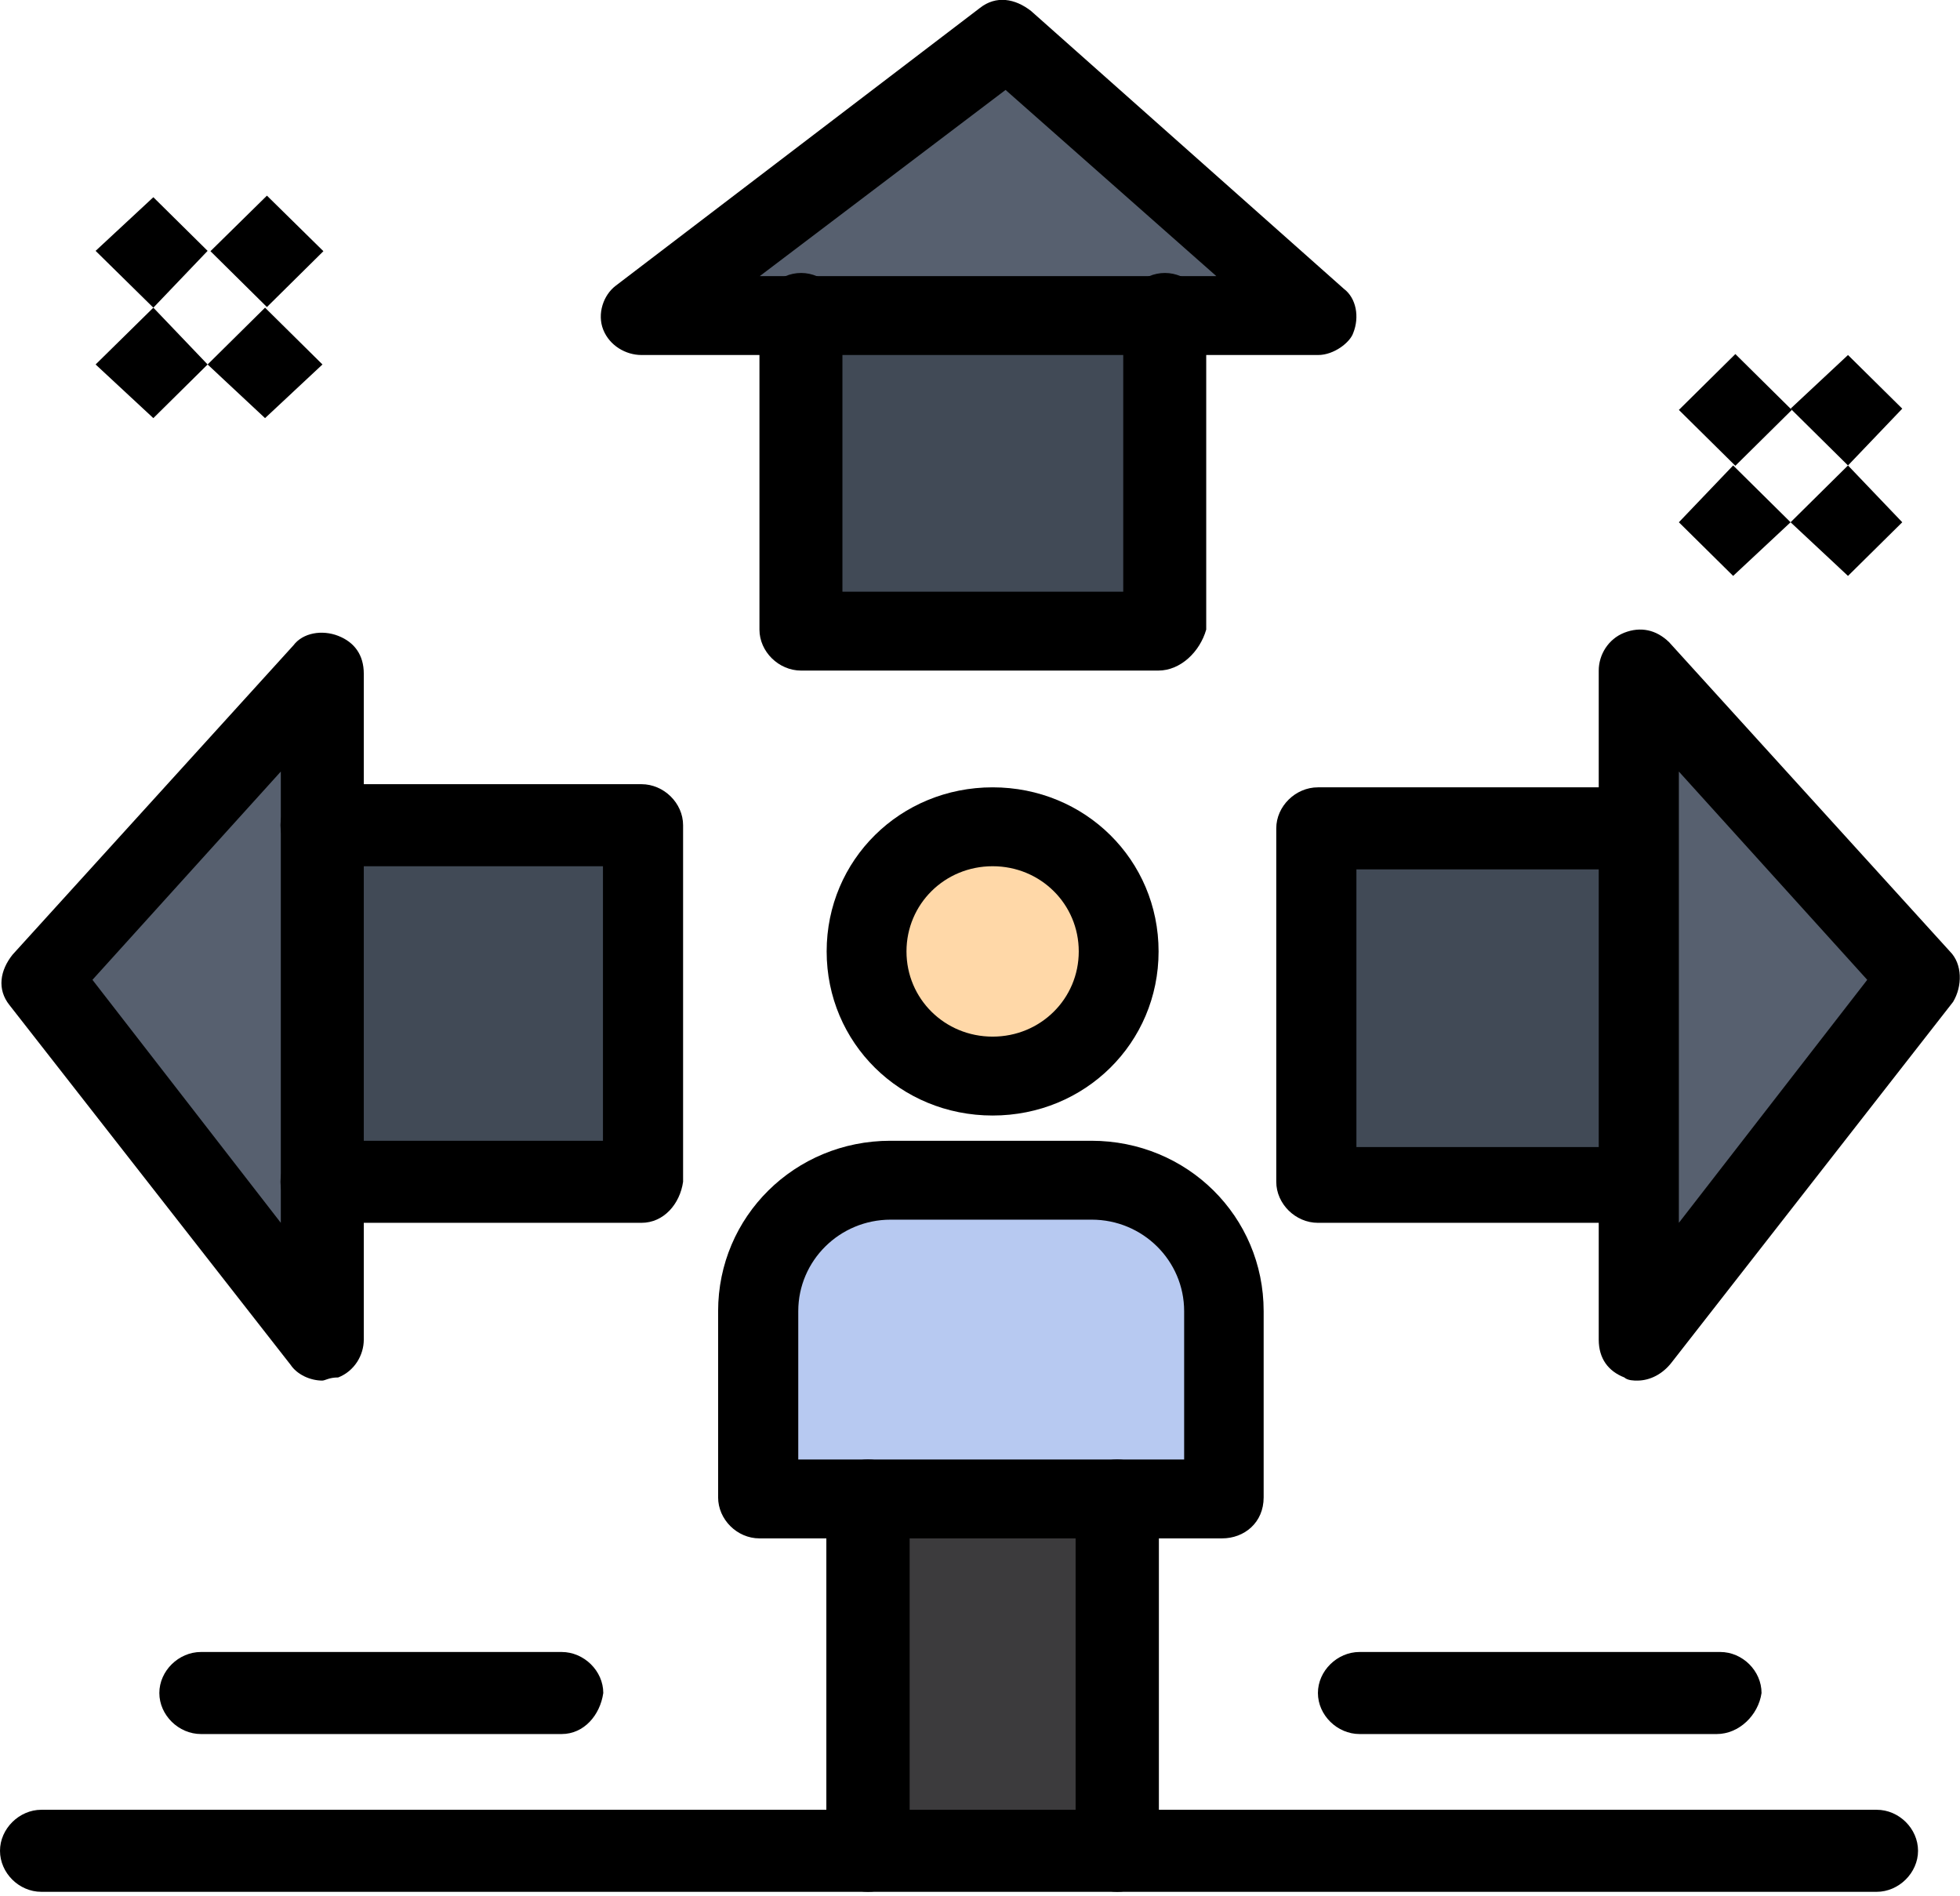 <svg xmlns="http://www.w3.org/2000/svg" width="122" height="118" viewBox="0 0 122 118" fill="none"><g clip-path="url(#clip0_24_1116)"><path d="M69.523 93.385H54.028V115.382H69.523V93.385Z" fill="#3C3B3D"></path><path d="M76.083 81.798V93.385H47.468V81.798C47.468 77.281 51.043 73.746 55.619 73.746H67.933C72.509 73.549 76.083 77.281 76.083 81.798Z" fill="#B7C9F1"></path><path d="M61.786 51.553C66.165 51.553 69.74 55.088 69.74 59.409C69.74 63.73 66.165 67.265 61.786 67.265C57.406 67.265 53.832 63.73 53.832 59.409C53.832 55.088 57.406 51.553 61.786 51.553Z" fill="#FFD8A8"></path><path d="M39.947 51.553H20.072V73.746H39.947V51.553Z" fill="#414A56"></path><path d="M72.312 19.541H49.864V39.181H72.312V19.541Z" fill="#414A56"></path><path d="M101.929 51.553H82.053V73.746H101.929V51.553Z" fill="#414A56"></path><path d="M101.909 41.734L119.408 60.98L101.909 83.369V73.549V51.553V41.734Z" fill="#57606F"></path><path d="M82.053 19.541H72.116H49.864H39.927L62.571 2.455L82.053 19.541Z" fill="#57606F"></path><path d="M20.072 51.553V73.549V83.369L2.573 60.98L20.072 41.734V51.553Z" fill="#57606F"></path><path d="M118.406 25.433L115.028 28.968L111.454 25.433L115.028 22.094L118.406 25.433Z" fill="black"></path><path d="M115.028 28.968L118.406 32.503L115.028 35.842L111.454 32.503L115.028 28.968Z" fill="black"></path><path d="M104.501 25.512L108.017 22.035L111.532 25.512L108.017 28.988L104.501 25.512Z" fill="black"></path><path d="M107.879 28.968L111.454 32.503L107.879 35.842L104.501 32.503L107.879 28.968Z" fill="black"></path><path d="M13.1 15.633L16.615 12.176L20.13 15.633L16.615 19.109L13.1 15.633Z" fill="black"></path><path d="M16.497 19.148L20.072 22.683L16.497 26.022L12.923 22.683L16.497 19.148Z" fill="black"></path><path d="M12.923 15.613L9.545 19.148L5.951 15.613L9.545 12.274L12.923 15.613Z" fill="black"></path><path d="M12.923 22.683L9.545 26.022L5.951 22.683L9.545 19.148L12.923 22.683Z" fill="black"></path><path d="M61.786 69.425C56.031 69.425 51.455 64.908 51.455 59.213C51.455 53.517 56.031 49 61.786 49C67.54 49 72.116 53.517 72.116 59.213C72.116 64.908 67.54 69.425 61.786 69.425ZM61.786 53.91C58.8 53.91 56.424 56.267 56.424 59.213C56.424 62.159 58.8 64.515 61.786 64.515C64.771 64.515 67.147 62.159 67.147 59.213C67.147 56.267 64.771 53.91 61.786 53.91Z" fill="black"></path><path d="M69.543 117.738C68.149 117.738 66.951 116.56 66.951 115.185V93.385C66.951 92.011 68.149 90.832 69.543 90.832C70.938 90.832 72.135 92.011 72.135 93.385V115.382C71.939 116.56 70.938 117.738 69.543 117.738Z" fill="black"></path><path d="M54.028 117.738C52.634 117.738 51.436 116.56 51.436 115.185V93.385C51.436 92.011 52.634 90.832 54.028 90.832C55.422 90.832 56.62 92.011 56.62 93.385V115.382C56.424 116.56 55.422 117.738 54.028 117.738Z" fill="black"></path><path d="M76.083 95.742H47.272C45.878 95.742 44.699 94.564 44.699 93.189V81.602C44.699 75.71 49.472 70.996 55.422 70.996H67.933C73.903 70.996 78.656 75.71 78.656 81.602V93.189C78.656 94.76 77.458 95.742 76.063 95.742H76.083ZM49.864 90.832H73.707V81.602C73.707 78.459 71.134 75.906 67.952 75.906H55.442C52.261 75.906 49.688 78.459 49.688 81.602V90.832H49.884H49.864Z" fill="black"></path><path d="M101.909 76.103H82.034C80.639 76.103 79.441 74.924 79.441 73.549V51.553C79.441 50.179 80.639 49 82.034 49H101.909C103.303 49 104.482 50.179 104.482 51.553C104.482 52.928 103.284 54.106 101.909 54.106H84.43V71.389H101.909C103.303 71.389 104.482 72.567 104.482 73.942C104.482 75.317 103.284 76.103 101.909 76.103Z" fill="black"></path><path d="M101.909 85.922C101.712 85.922 101.32 85.922 101.104 85.726C100.102 85.333 99.513 84.548 99.513 83.369V41.734C99.513 40.752 100.102 39.77 101.104 39.377C102.105 38.984 103.087 39.181 103.892 39.966L121.372 59.213C122.157 59.998 122.157 61.373 121.568 62.355L104.089 84.744C103.5 85.529 102.694 85.922 101.909 85.922ZM104.501 48.018V76.103L116.226 60.98L104.501 48.018Z" fill="black"></path><path d="M39.927 76.103H20.052C18.657 76.103 17.459 74.924 17.459 73.549C17.459 72.175 18.657 70.996 20.052 70.996H37.531V53.91H20.052C18.657 53.91 17.459 52.732 17.459 51.357C17.459 49.982 18.657 48.804 20.052 48.804H39.927C41.321 48.804 42.519 49.982 42.519 51.357V73.549C42.323 74.924 41.321 76.103 39.927 76.103Z" fill="black"></path><path d="M20.072 85.922C19.286 85.922 18.481 85.53 18.088 84.94L0.589 62.551C-0.196 61.569 -4.00841e-06 60.391 0.786 59.409L18.265 40.163C18.854 39.377 20.052 39.181 21.053 39.573C22.055 39.966 22.644 40.752 22.644 41.93V83.369C22.644 84.351 22.055 85.333 21.053 85.726C20.464 85.726 20.248 85.922 20.052 85.922H20.072ZM5.754 60.98L17.479 76.103V48.018L5.754 60.98Z" fill="black"></path><path d="M72.116 41.734H49.864C48.47 41.734 47.272 40.555 47.272 39.181V19.541C47.272 18.166 48.47 16.988 49.864 16.988C51.259 16.988 52.437 18.166 52.437 19.541V36.824H69.916V19.541C69.916 18.166 71.114 16.988 72.509 16.988C73.903 16.988 75.081 18.166 75.081 19.541V39.181C74.689 40.555 73.491 41.734 72.096 41.734H72.116Z" fill="black"></path><path d="M82.053 22.094H39.927C38.945 22.094 37.943 21.505 37.55 20.523C37.158 19.541 37.55 18.363 38.336 17.774L61 0.491C62.002 -0.295 63.18 -0.098 64.182 0.687L83.644 17.97C84.43 18.559 84.626 19.738 84.233 20.72C84.037 21.309 83.035 22.094 82.053 22.094ZM47.292 17.184H75.71L62.591 5.597L47.292 17.184Z" fill="black"></path><path d="M116.815 117.738H2.573C1.178 117.738 0 116.56 0 115.185C0 113.81 1.198 112.632 2.573 112.632H116.815C118.21 112.632 119.388 113.81 119.388 115.185C119.388 116.56 118.19 117.738 116.815 117.738Z" fill="black"></path><path d="M106.878 107.919H84.626C83.232 107.919 82.034 106.74 82.034 105.365C82.034 103.991 83.232 102.812 84.626 102.812H107.074C108.468 102.812 109.647 103.991 109.647 105.365C109.45 106.74 108.252 107.919 106.858 107.919H106.878Z" fill="black"></path><path d="M34.958 107.919H12.51C11.116 107.919 9.918 106.74 9.918 105.365C9.918 103.991 11.116 102.812 12.51 102.812H34.958C36.353 102.812 37.551 103.991 37.551 105.365C37.354 106.74 36.353 107.919 34.958 107.919Z" fill="black"></path></g><defs><clipPath id="clip0_24_1116"><rect width="122" height="117.738" fill="white"></rect></clipPath></defs></svg>